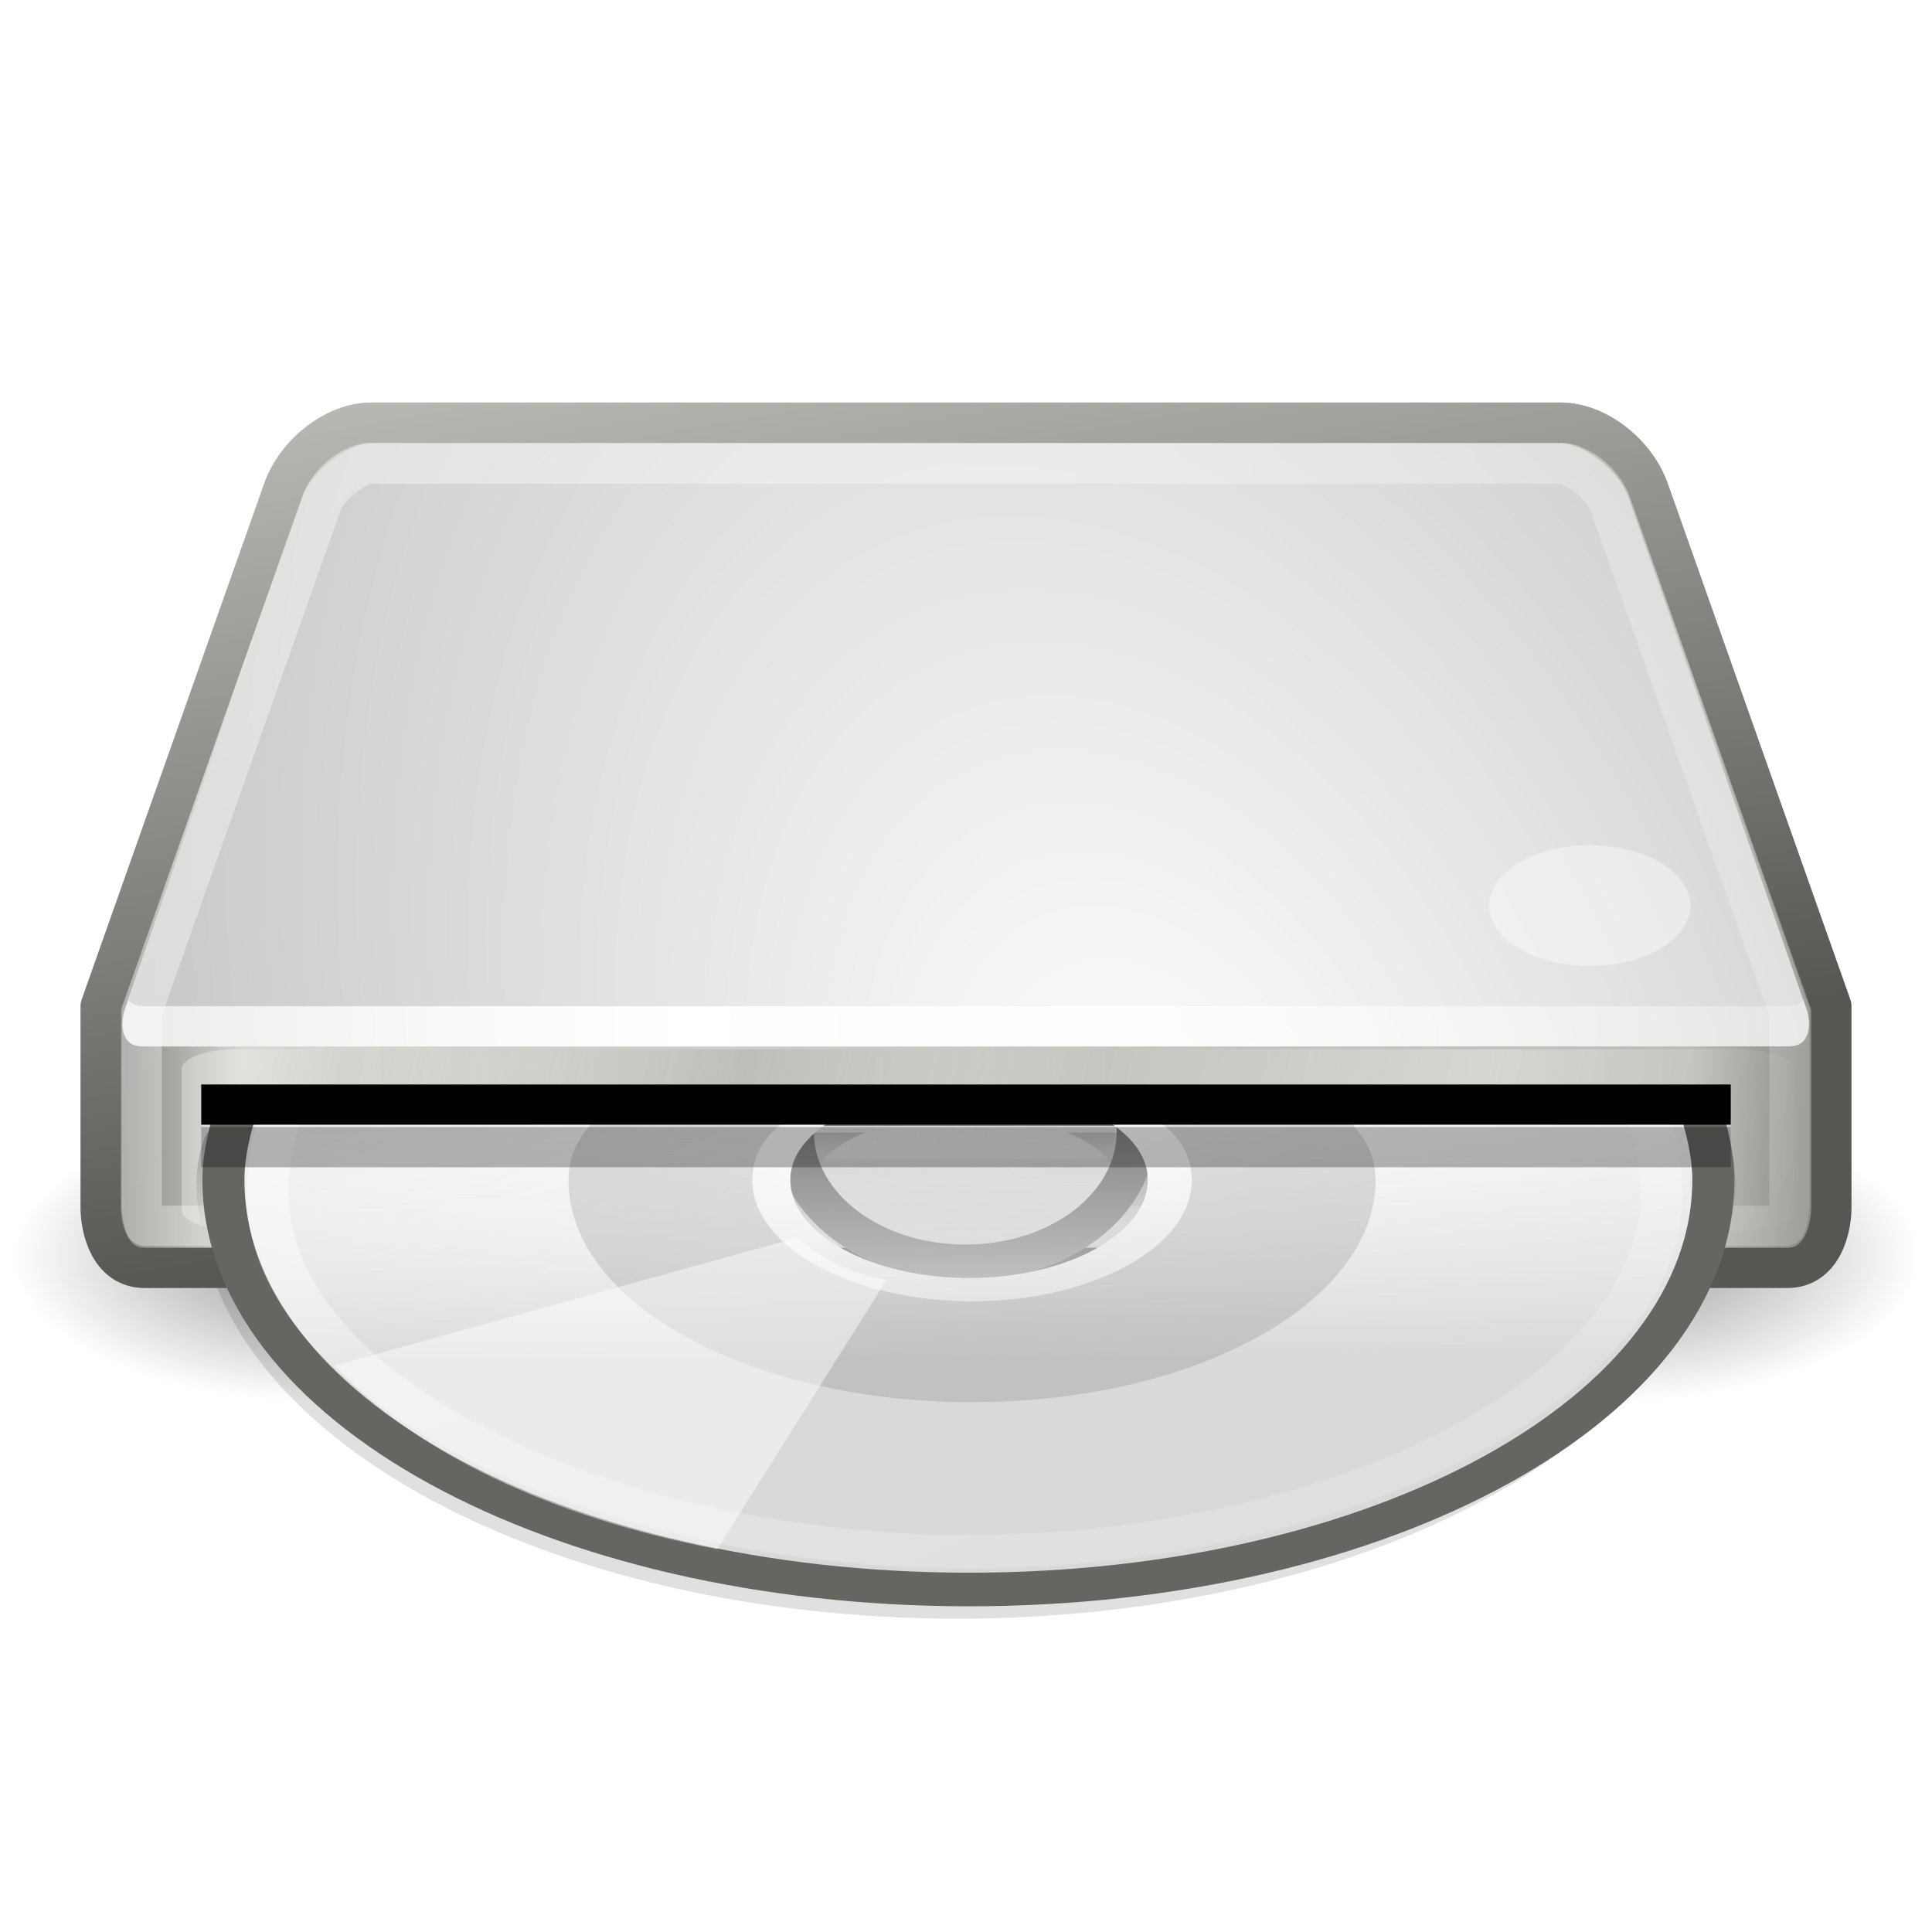 <?xml version="1.0" encoding="UTF-8" standalone="no"?>
<!-- Created with Inkscape (http://www.inkscape.org/) -->
<svg
   xmlns:dc="http://purl.org/dc/elements/1.1/"
   xmlns:cc="http://creativecommons.org/ns#"
   xmlns:rdf="http://www.w3.org/1999/02/22-rdf-syntax-ns#"
   xmlns:svg="http://www.w3.org/2000/svg"
   xmlns="http://www.w3.org/2000/svg"
   xmlns:xlink="http://www.w3.org/1999/xlink"
   xmlns:sodipodi="http://sodipodi.sourceforge.net/DTD/sodipodi-0.dtd"
   xmlns:inkscape="http://www.inkscape.org/namespaces/inkscape"
   width="48px"
   height="48px"
   id="svg9668"
   sodipodi:version="0.32"
   inkscape:version="0.46"
   sodipodi:docname="drive-optical.svg"
   inkscape:output_extension="org.inkscape.output.svg.inkscape">
  <defs
     id="defs9670">
    <inkscape:perspective
       sodipodi:type="inkscape:persp3d"
       inkscape:vp_x="0 : 24 : 1"
       inkscape:vp_y="0 : 1000 : 0"
       inkscape:vp_z="48 : 24 : 1"
       inkscape:persp3d-origin="24 : 16 : 1"
       id="perspective102" />
    <radialGradient
       inkscape:collect="always"
       xlink:href="#linearGradient5060"
       id="radialGradient5031"
       gradientUnits="userSpaceOnUse"
       gradientTransform="matrix(-2.774,0,0,1.97,112.762,-872.885)"
       cx="605.714"
       cy="486.648"
       fx="605.714"
       fy="486.648"
       r="117.143" />
    <linearGradient
       inkscape:collect="always"
       id="linearGradient5060">
      <stop
         style="stop-color:black;stop-opacity:1;"
         offset="0"
         id="stop5062" />
      <stop
         style="stop-color:black;stop-opacity:0;"
         offset="1"
         id="stop5064" />
    </linearGradient>
    <radialGradient
       inkscape:collect="always"
       xlink:href="#linearGradient5060"
       id="radialGradient5029"
       gradientUnits="userSpaceOnUse"
       gradientTransform="matrix(2.774,0,0,1.97,-1891.633,-872.885)"
       cx="605.714"
       cy="486.648"
       fx="605.714"
       fy="486.648"
       r="117.143" />
    <linearGradient
       id="linearGradient5048">
      <stop
         style="stop-color:black;stop-opacity:0;"
         offset="0"
         id="stop5050" />
      <stop
         id="stop5056"
         offset="0.5"
         style="stop-color:black;stop-opacity:1;" />
      <stop
         style="stop-color:black;stop-opacity:0;"
         offset="1"
         id="stop5052" />
    </linearGradient>
    <linearGradient
       inkscape:collect="always"
       xlink:href="#linearGradient5048"
       id="linearGradient5027"
       gradientUnits="userSpaceOnUse"
       gradientTransform="matrix(2.774,0,0,1.97,-1892.179,-872.885)"
       x1="302.857"
       y1="366.648"
       x2="302.857"
       y2="609.505" />
    <linearGradient
       id="linearGradient6036"
       inkscape:collect="always">
      <stop
         id="stop6038"
         offset="0"
         style="stop-color:#ffffff;stop-opacity:1;" />
      <stop
         id="stop6040"
         offset="1"
         style="stop-color:#ffffff;stop-opacity:0;" />
    </linearGradient>
    <linearGradient
       inkscape:collect="always"
       xlink:href="#linearGradient6036"
       id="linearGradient4407"
       gradientUnits="userSpaceOnUse"
       gradientTransform="matrix(0.69,0,0,0.476,353.402,70.004)"
       x1="10.502"
       y1="3.61"
       x2="48.799"
       y2="54.698" />
    <linearGradient
       inkscape:collect="always"
       xlink:href="#linearGradient2345"
       id="linearGradient4405"
       gradientUnits="userSpaceOnUse"
       gradientTransform="matrix(0.747,0,0,0.515,352.011,68.704)"
       x1="26.333"
       y1="34.172"
       x2="26.194"
       y2="21.988" />
    <linearGradient
       gradientUnits="userSpaceOnUse"
       id="aigrd1"
       x1="14.997"
       x2="32.511"
       y1="11.188"
       y2="34.307">
      <stop
         id="stop3034"
         offset="0"
         style="stop-color:#EBEBEB" />
      <stop
         id="stop3036"
         offset="0.5"
         style="stop-color:#FFFFFF" />
      <stop
         id="stop3038"
         offset="1"
         style="stop-color:#EBEBEB" />
    </linearGradient>
    <linearGradient
       inkscape:collect="always"
       xlink:href="#aigrd1"
       id="linearGradient4403"
       gradientUnits="userSpaceOnUse"
       gradientTransform="matrix(0.889,0,0,0.613,348.855,67.416)"
       x1="14.997"
       y1="11.188"
       x2="32.511"
       y2="34.307" />
    <linearGradient
       id="linearGradient2345">
      <stop
         id="stop2347"
         offset="0"
         style="stop-color:#d9d9d9;stop-opacity:1;" />
      <stop
         id="stop2349"
         offset="1"
         style="stop-color:#eeeeee;stop-opacity:0;" />
    </linearGradient>
    <linearGradient
       inkscape:collect="always"
       xlink:href="#linearGradient2345"
       id="linearGradient4401"
       gradientUnits="userSpaceOnUse"
       gradientTransform="matrix(0.204,0,0,0.168,495.023,115.044)"
       x1="26.333"
       y1="34.172"
       x2="26.194"
       y2="21.988" />
    <linearGradient
       inkscape:collect="always"
       xlink:href="#linearGradient2329"
       id="linearGradient4399"
       gradientUnits="userSpaceOnUse"
       gradientTransform="matrix(1.189,0,0,0.994,471.226,89.225)"
       x1="23.375"
       y1="28.434"
       x2="23.375"
       y2="32.938" />
    <linearGradient
       id="linearGradient2329"
       inkscape:collect="always">
      <stop
         id="stop2331"
         offset="0"
         style="stop-color:#000000;stop-opacity:1;" />
      <stop
         id="stop2333"
         offset="1"
         style="stop-color:#000000;stop-opacity:0;" />
    </linearGradient>
    <linearGradient
       inkscape:collect="always"
       xlink:href="#linearGradient2329"
       id="linearGradient4397"
       gradientUnits="userSpaceOnUse"
       gradientTransform="matrix(1.189,0,0,0.994,471.226,89.225)"
       x1="23.375"
       y1="28.434"
       x2="23.375"
       y2="32.938" />
    <linearGradient
       inkscape:collect="always"
       id="linearGradient5546">
      <stop
         style="stop-color:#ffffff;stop-opacity:1;"
         offset="0"
         id="stop5548" />
      <stop
         style="stop-color:#ffffff;stop-opacity:0;"
         offset="1"
         id="stop5550" />
    </linearGradient>
    <linearGradient
       inkscape:collect="always"
       xlink:href="#linearGradient5546"
       id="linearGradient4395"
       gradientUnits="userSpaceOnUse"
       x1="489.48"
       y1="114.983"
       x2="550.48"
       y2="163.233" />
    <linearGradient
       inkscape:collect="always"
       id="linearGradient5530">
      <stop
         style="stop-color:#ffffff;stop-opacity:1;"
         offset="0"
         id="stop5532" />
      <stop
         style="stop-color:#ffffff;stop-opacity:0;"
         offset="1"
         id="stop5534" />
    </linearGradient>
    <radialGradient
       inkscape:collect="always"
       xlink:href="#linearGradient5530"
       id="radialGradient4393"
       gradientUnits="userSpaceOnUse"
       gradientTransform="matrix(1.853,0,0,2.284,-354.472,-199.462)"
       cx="495.307"
       cy="116.422"
       fx="495.307"
       fy="116.422"
       r="20.953" />
    <linearGradient
       inkscape:collect="always"
       id="linearGradient5520">
      <stop
         style="stop-color:#ffffff;stop-opacity:1"
         offset="0"
         id="stop5522" />
      <stop
         style="stop-color:#888a85;stop-opacity:1"
         offset="1"
         id="stop5524" />
    </linearGradient>
    <radialGradient
       inkscape:collect="always"
       xlink:href="#linearGradient5520"
       id="radialGradient4391"
       gradientUnits="userSpaceOnUse"
       gradientTransform="matrix(2.279,-0.891,1.378,3.502,-823.366,120.668)"
       cx="505.139"
       cy="132.01"
       fx="505.139"
       fy="132.01"
       r="20.953" />
    <filter
       inkscape:collect="always"
       id="filter4291">
      <feGaussianBlur
         inkscape:collect="always"
         stdDeviation="1.188"
         id="feGaussianBlur4293" />
    </filter>
    <linearGradient
       id="linearGradient3957-4">
      <stop
         style="stop-color:#ffffff;stop-opacity:0.649"
         offset="0"
         id="stop3959-6" />
      <stop
         id="stop3965-2"
         offset="0.068"
         style="stop-color:#ffffff;stop-opacity:0" />
      <stop
         style="stop-color:#929292;stop-opacity:0.504;"
         offset="0.321"
         id="stop3967-6" />
      <stop
         id="stop3969-7"
         offset="0.542"
         style="stop-color:#ffffff;stop-opacity:0" />
      <stop
         style="stop-color:#ffffff;stop-opacity:0.718;"
         offset="0.786"
         id="stop3971-5" />
      <stop
         style="stop-color:#ffffff;stop-opacity:0;"
         offset="1"
         id="stop3961-6" />
    </linearGradient>
    <linearGradient
       inkscape:collect="always"
       xlink:href="#linearGradient3957-4"
       id="linearGradient4389"
       gradientUnits="userSpaceOnUse"
       x1="49.604"
       y1="176.613"
       x2="253.295"
       y2="210.292" />
    <linearGradient
       inkscape:collect="always"
       id="linearGradient5538">
      <stop
         style="stop-color:#555753;stop-opacity:1;"
         offset="0"
         id="stop5540" />
      <stop
         style="stop-color:#babdb6;stop-opacity:1"
         offset="1"
         id="stop5542" />
    </linearGradient>
    <linearGradient
       inkscape:collect="always"
       xlink:href="#linearGradient5538"
       id="linearGradient4387"
       gradientUnits="userSpaceOnUse"
       gradientTransform="translate(65.02,-61.983)"
       x1="497.98"
       y1="132.733"
       x2="494.23"
       y2="111.382" />
    <linearGradient
       id="linearGradient5500">
      <stop
         style="stop-color:#888a85;stop-opacity:1"
         offset="0"
         id="stop5502" />
      <stop
         id="stop5508"
         offset="0.069"
         style="stop-color:#d3d7cf;stop-opacity:1" />
      <stop
         style="stop-color:#babdb6;stop-opacity:1"
         offset="0.931"
         id="stop5510" />
      <stop
         style="stop-color:#888a85;stop-opacity:1"
         offset="1"
         id="stop5504" />
    </linearGradient>
    <linearGradient
       inkscape:collect="always"
       xlink:href="#linearGradient5500"
       id="linearGradient4384"
       gradientUnits="userSpaceOnUse"
       gradientTransform="translate(65.02,-61.983)"
       x1="484.105"
       y1="131.733"
       x2="525.856"
       y2="131.733" />
    <filter
       inkscape:collect="always"
       id="filter4111"
       x="-0.059"
       width="1.118"
       y="-0.17"
       height="1.341">
      <feGaussianBlur
         inkscape:collect="always"
         stdDeviation="0.931"
         id="feGaussianBlur4113" />
    </filter>
    <linearGradient
       inkscape:collect="always"
       xlink:href="#linearGradient5048"
       id="linearGradient8268"
       gradientUnits="userSpaceOnUse"
       gradientTransform="matrix(2.774,0,0,1.97,-1892.179,-872.885)"
       x1="302.857"
       y1="366.648"
       x2="302.857"
       y2="609.505" />
    <radialGradient
       inkscape:collect="always"
       xlink:href="#linearGradient5060"
       id="radialGradient8270"
       gradientUnits="userSpaceOnUse"
       gradientTransform="matrix(2.774,0,0,1.97,-1891.633,-872.885)"
       cx="605.714"
       cy="486.648"
       fx="605.714"
       fy="486.648"
       r="117.143" />
    <radialGradient
       inkscape:collect="always"
       xlink:href="#linearGradient5060"
       id="radialGradient8272"
       gradientUnits="userSpaceOnUse"
       gradientTransform="matrix(-2.774,0,0,1.97,112.762,-872.885)"
       cx="605.714"
       cy="486.648"
       fx="605.714"
       fy="486.648"
       r="117.143" />
  </defs>
  <sodipodi:namedview
     id="base"
     pagecolor="#ffffff"
     bordercolor="#666666"
     borderopacity="1.0"
     inkscape:pageopacity="0.0"
     inkscape:pageshadow="2"
     inkscape:zoom="14"
     inkscape:cx="5.8871203"
     inkscape:cy="23.208945"
     inkscape:current-layer="layer1"
     showgrid="true"
     inkscape:grid-bbox="true"
     inkscape:document-units="px"
     inkscape:window-width="1680"
     inkscape:window-height="1000"
     inkscape:window-x="0"
     inkscape:window-y="25">
    <inkscape:grid
       type="xygrid"
       id="grid9756" />
  </sodipodi:namedview>
  <g
     id="layer1"
     inkscape:label="Layer 1"
     inkscape:groupmode="layer">
    <g
       style="opacity:1;display:inline"
       id="g5022"
       transform="matrix(2.3640267e-2,0,0,1.5678661e-2,45.026,29.863)">
      <rect
         y="-150.697"
         x="-1559.252"
         height="478.357"
         width="1339.633"
         id="rect4173"
         style="opacity:0.402;fill:url(#linearGradient8268);fill-opacity:1;fill-rule:nonzero;stroke:none;stroke-width:1;stroke-linecap:round;stroke-linejoin:miter;marker:none;marker-start:none;marker-mid:none;marker-end:none;stroke-miterlimit:4;stroke-dasharray:none;stroke-dashoffset:0;stroke-opacity:1;visibility:visible;display:inline;overflow:visible" />
      <path
         sodipodi:nodetypes="cccc"
         id="path5058"
         d="M -219.619,-150.68 C -219.619,-150.68 -219.619,327.65 -219.619,327.65 C -76.745,328.551 125.781,220.481 125.781,88.454 C 125.781,-43.572 -33.655,-150.68 -219.619,-150.68 z"
         style="opacity:0.402;fill:url(#radialGradient8270);fill-opacity:1;fill-rule:nonzero;stroke:none;stroke-width:1;stroke-linecap:round;stroke-linejoin:miter;marker:none;marker-start:none;marker-mid:none;marker-end:none;stroke-miterlimit:4;stroke-dasharray:none;stroke-dashoffset:0;stroke-opacity:1;visibility:visible;display:inline;overflow:visible" />
      <path
         style="opacity:0.402;fill:url(#radialGradient8272);fill-opacity:1;fill-rule:nonzero;stroke:none;stroke-width:1;stroke-linecap:round;stroke-linejoin:miter;marker:none;marker-start:none;marker-mid:none;marker-end:none;stroke-miterlimit:4;stroke-dasharray:none;stroke-dashoffset:0;stroke-opacity:1;visibility:visible;display:inline;overflow:visible"
         d="M -1559.252,-150.68 C -1559.252,-150.68 -1559.252,327.65 -1559.252,327.65 C -1702.127,328.551 -1904.652,220.481 -1904.652,88.454 C -1904.652,-43.572 -1745.216,-150.68 -1559.252,-150.68 z"
         id="path5018"
         sodipodi:nodetypes="cccc" />
    </g>
    <g
       style="display:inline;enable-background:new"
       id="g4360"
       transform="translate(-546,-41)">
      <path
         transform="matrix(0.993,0,0,1.61,73.165,-227.702)"
         d="M 519.125,185.312 A 19,6.562 0 1 1 481.125,185.312 A 19,6.562 0 1 1 519.125,185.312 z"
         sodipodi:ry="6.5625"
         sodipodi:rx="19"
         sodipodi:cy="185.3125"
         sodipodi:cx="500.125"
         id="path4097"
         style="opacity:0.348;fill:#000000;fill-opacity:1;stroke:none;stroke-width:1;stroke-linecap:round;stroke-linejoin:round;stroke-miterlimit:4;stroke-dasharray:none;stroke-dashoffset:0.5;stroke-opacity:1;filter:url(#filter4111)"
         sodipodi:type="arc" />
      <path
         style="fill:url(#linearGradient4384);fill-opacity:1;stroke:url(#linearGradient4387);stroke-width:1;stroke-linecap:round;stroke-linejoin:round;stroke-miterlimit:4;stroke-dasharray:none;stroke-dashoffset:0.5;stroke-opacity:1;display:inline;enable-background:new"
         d="M 555.219,51.5 C 554.337,51.5 553.362,52.247 553.031,53.188 L 548.5,66 L 548.5,71 C 548.5,71.5 548.712,72.5 549.594,72.5 L 590.406,72.5 C 591.288,72.5 591.5,71.5 591.5,71 L 591.5,66 L 586.969,53.188 C 586.638,52.247 585.663,51.5 584.781,51.5 L 555.219,51.5 z"
         id="path5485"
         sodipodi:nodetypes="ccccccccccc" />
      <rect
         style="opacity:0.7;fill:url(#linearGradient4389);fill-opacity:1;stroke:none;display:inline;filter:url(#filter4291);enable-background:new"
         id="rect4272"
         width="210.938"
         height="33.679"
         x="42.357"
         y="176.613"
         rx="7.191"
         ry="3.652"
         transform="matrix(0.19,0,0,0.134,542.468,43.402)" />
      <path
         sodipodi:type="inkscape:offset"
         inkscape:radius="-0.53033006"
         inkscape:original="M 490.1875 113.46875 C 489.30608 113.46875 488.33053 114.21608 488 115.15625 L 483.59375 127.78125 C 483.26321 128.72142 483.68111 129.46875 484.5625 129.46875 L 525.375 129.46875 C 526.2564 129.46874 526.67428 128.72142 526.34375 127.78125 L 521.9375 115.15625 C 521.60694 114.21608 520.63141 113.46875 519.75 113.46875 L 490.1875 113.46875 z "
         style="fill:url(#radialGradient4391);fill-opacity:1;stroke:none;stroke-width:1;stroke-linecap:round;stroke-linejoin:round;stroke-miterlimit:4;stroke-dasharray:none;stroke-dashoffset:0.5;stroke-opacity:1;display:inline;enable-background:new"
         id="path5492"
         d="M 490.188,114 C 489.606,114 488.751,114.629 488.5,115.344 L 484.094,127.969 C 483.966,128.331 484.015,128.581 484.094,128.719 C 484.172,128.857 484.272,128.938 484.562,128.938 L 525.375,128.938 C 525.666,128.938 525.765,128.857 525.844,128.719 C 525.922,128.581 525.971,128.331 525.844,127.969 L 521.438,115.344 C 521.186,114.629 520.332,114 519.75,114 L 490.188,114 z"
         transform="matrix(1,0,0,1.003,65.02,-62.33)" />
      <path
         style="fill:url(#radialGradient4393);fill-opacity:1;stroke:none;stroke-width:1;stroke-linecap:round;stroke-linejoin:round;stroke-miterlimit:4;stroke-dasharray:none;stroke-dashoffset:0.5;stroke-opacity:1;display:inline;enable-background:new"
         d="M 549.188,65.844 L 549.125,66.031 C 548.998,66.395 549.046,66.643 549.125,66.781 C 549.204,66.92 549.303,67 549.594,67 L 590.406,67 C 590.697,67 590.796,66.92 590.875,66.781 C 590.954,66.643 591.002,66.395 590.875,66.031 L 590.812,65.844 C 590.738,65.935 590.639,66 590.406,66 L 549.594,66 C 549.361,66 549.262,65.935 549.188,65.844 z"
         id="path5497" />
      <path
         transform="translate(65.02,-61.983)"
         sodipodi:type="inkscape:offset"
         inkscape:radius="-1.0366117"
         inkscape:original="M 490.1875 113.46875 C 489.30608 113.46875 488.33053 114.21608 488 115.15625 L 483.46875 127.96875 L 483.46875 132.96875 C 483.46874 133.46874 483.68111 134.46875 484.5625 134.46875 L 525.375 134.46875 C 526.2564 134.46874 526.46875 133.46875 526.46875 132.96875 L 526.46875 127.96875 L 521.9375 115.15625 C 521.60694 114.21608 520.63141 113.46875 519.75 113.46875 L 490.1875 113.46875 z "
         style="opacity:0.372;fill:none;fill-opacity:1;stroke:url(#linearGradient4395);stroke-width:1;stroke-linecap:round;stroke-linejoin:round;stroke-miterlimit:4;stroke-dasharray:none;stroke-dashoffset:0.5;stroke-opacity:1;display:inline;enable-background:new"
         id="path5516"
         d="M 490.188,114.5 C 489.892,114.5 489.145,115 488.969,115.5 L 484.5,128.125 L 484.5,132.969 C 484.5,133.072 484.545,133.345 484.594,133.438 L 525.344,133.438 C 525.392,133.345 525.438,133.072 525.438,132.969 L 525.438,128.125 L 520.969,115.5 C 520.793,115 520.045,114.5 519.75,114.5 L 490.188,114.5 z" />
      <path
         transform="translate(70,-110)"
         d="M 518,173.5 A 2.5,1.5 0 1 1 513,173.5 A 2.5,1.5 0 1 1 518,173.5 z"
         sodipodi:ry="1.5"
         sodipodi:rx="2.5"
         sodipodi:cy="173.5"
         sodipodi:cx="515.5"
         id="path4135"
         style="opacity:0.4;fill:#ffffff;fill-opacity:1;stroke:none;stroke-width:1;stroke-linecap:round;stroke-linejoin:round;stroke-miterlimit:4;stroke-dasharray:none;stroke-dashoffset:0.5;stroke-opacity:1"
         sodipodi:type="arc" />
      <g
         transform="translate(70,-120)"
         id="g4276">
        <g
           id="g4042"
           transform="matrix(1,0,0,0.932,0,77.968)">
          <rect
             y="119"
             x="481"
             height="1"
             width="38"
             id="rect3920"
             style="opacity:0.383;fill:#ffffff;fill-opacity:1;stroke:none;stroke-width:2;stroke-linecap:round;stroke-linejoin:round;stroke-miterlimit:4;stroke-dasharray:none;stroke-dashoffset:0.5;stroke-opacity:1;display:inline;enable-background:new" />
          <path
             d="M 502.506,119.282 L 518.852,119.282 C 518.852,119.282 519.496,120.396 518.778,122.636 C 518.778,122.636 502.952,122.139 502.952,122.139 C 505.151,120.3 502.506,119.282 502.506,119.282 z"
             id="path2325"
             sodipodi:nodetypes="ccccc"
             style="opacity:0.36;fill:url(#linearGradient4397);fill-opacity:1;fill-rule:evenodd;stroke:none;stroke-width:1px;stroke-linecap:butt;stroke-linejoin:miter;stroke-opacity:1" />
          <path
             d="M 497.496,119.282 L 481.15,119.282 C 481.15,119.282 480.506,120.396 481.224,122.636 C 481.224,122.636 497.05,122.139 497.05,122.139 C 494.85,120.3 497.496,119.282 497.496,119.282 z"
             id="path2327"
             sodipodi:nodetypes="ccccc"
             style="opacity:0.36;fill:url(#linearGradient4399);fill-opacity:1;fill-rule:evenodd;stroke:none;stroke-width:1px;stroke-linecap:butt;stroke-linejoin:miter;stroke-opacity:1" />
          <path
             d="M 495.815,118.624 C 495.771,118.827 495.736,119.039 495.736,119.253 C 495.736,121.195 497.632,122.75 499.985,122.75 C 502.338,122.75 504.227,121.195 504.227,119.253 C 504.227,119.039 504.191,118.827 504.147,118.624 L 495.815,118.624 z"
             id="path3922"
             sodipodi:nodetypes="cccccc"
             style="fill:url(#linearGradient4401);fill-rule:nonzero;stroke:#808080;stroke-width:0.967;stroke-miterlimit:4;stroke-opacity:1;display:inline;enable-background:new" />
          <g
             transform="matrix(1.189,0,0,1.02,59.904,37.316)"
             id="g3684">
            <path
               d="M 355.061,79.171 C 354.804,79.947 354.623,80.761 354.623,81.592 C 354.623,87.54 361.577,92.3 370.203,92.3 C 378.83,92.3 385.755,87.54 385.755,81.592 C 385.755,80.765 385.601,79.944 385.346,79.171 L 370.816,79.171 C 372.534,79.4 373.938,80.347 373.938,81.592 C 373.938,83.003 372.249,84.16 370.203,84.16 C 368.158,84.16 366.469,83.003 366.469,81.592 C 366.469,80.347 367.873,79.4 369.591,79.171 L 355.061,79.171 z"
               id="path3040"
               style="fill:url(#linearGradient4403);fill-rule:nonzero;stroke:none;stroke-miterlimit:4" />
            <path
               d="M 354.915,79.667 C 354.754,80.288 354.623,80.938 354.623,81.592 C 354.623,87.54 361.577,92.3 370.203,92.3 C 378.83,92.3 385.755,87.54 385.755,81.592 C 385.755,80.938 385.624,80.288 385.463,79.667 L 354.915,79.667 z"
               id="path3049"
               sodipodi:nodetypes="cccccc"
               style="fill:url(#linearGradient4405);fill-rule:nonzero;stroke:#646662;stroke-width:0.878;stroke-miterlimit:4;stroke-opacity:1" />
            <path
               d="M 363.071,79.194 C 362.349,80.053 361.834,80.557 361.834,81.61 C 361.834,84.853 365.672,87.405 370.266,87.405 C 374.969,87.405 378.697,84.777 378.697,81.61 C 378.697,80.541 378.15,80.048 377.428,79.194 L 372.408,79.194 C 373.974,79.701 374.856,80.349 374.856,81.61 C 374.856,83.344 372.782,84.768 370.266,84.768 C 367.75,84.768 365.676,83.344 365.676,81.61 C 365.676,80.348 366.534,79.701 368.102,79.194 L 363.071,79.194 z"
               id="path3051"
               sodipodi:nodetypes="ccccccccccc"
               style="opacity:0.11;fill-rule:nonzero;stroke:none;stroke-miterlimit:4" />
            <path
               d="M 364.941,91.245 L 368.478,84.214 C 367.659,84.013 367.032,83.617 366.636,83.097 L 356.946,86.447 C 358.58,88.674 361.423,90.406 364.941,91.245 z"
               id="path4214"
               style="fill:#ffffff;fill-opacity:0.471;fill-rule:nonzero;stroke:none;stroke-miterlimit:4;stroke-opacity:1" />
            <path
               d="M 355.919,79.598 C 355.687,80.288 355.542,81.166 355.542,81.907 C 355.542,87.127 362.633,91.311 370.203,91.311 C 377.774,91.311 384.677,87.127 384.677,81.907 C 384.677,81.165 384.506,80.289 384.273,79.598 L 355.919,79.598 z"
               id="path5264"
               sodipodi:nodetypes="cccccc"
               style="opacity:0.546;fill:none;fill-rule:nonzero;stroke:url(#linearGradient4407);stroke-width:0.878;stroke-miterlimit:4;stroke-opacity:1" />
          </g>
          <rect
             y="118"
             x="481"
             height="1.072"
             width="38"
             id="rect3146"
             style="opacity:1;fill:#000000;fill-opacity:1;stroke:none;stroke-width:2;stroke-linecap:round;stroke-linejoin:round;stroke-miterlimit:4;stroke-dasharray:none;stroke-dashoffset:0.5;stroke-opacity:1" />
        </g>
        <rect
           y="189"
           x="481"
           height="1"
           width="38"
           id="rect4145"
           style="opacity:0.282;fill:#000000;fill-opacity:1;stroke:none;stroke-width:2;stroke-linecap:round;stroke-linejoin:round;stroke-miterlimit:4;stroke-dasharray:none;stroke-dashoffset:0.5;stroke-opacity:1;display:inline;enable-background:new" />
      </g>
    </g>
  </g>
</svg>
